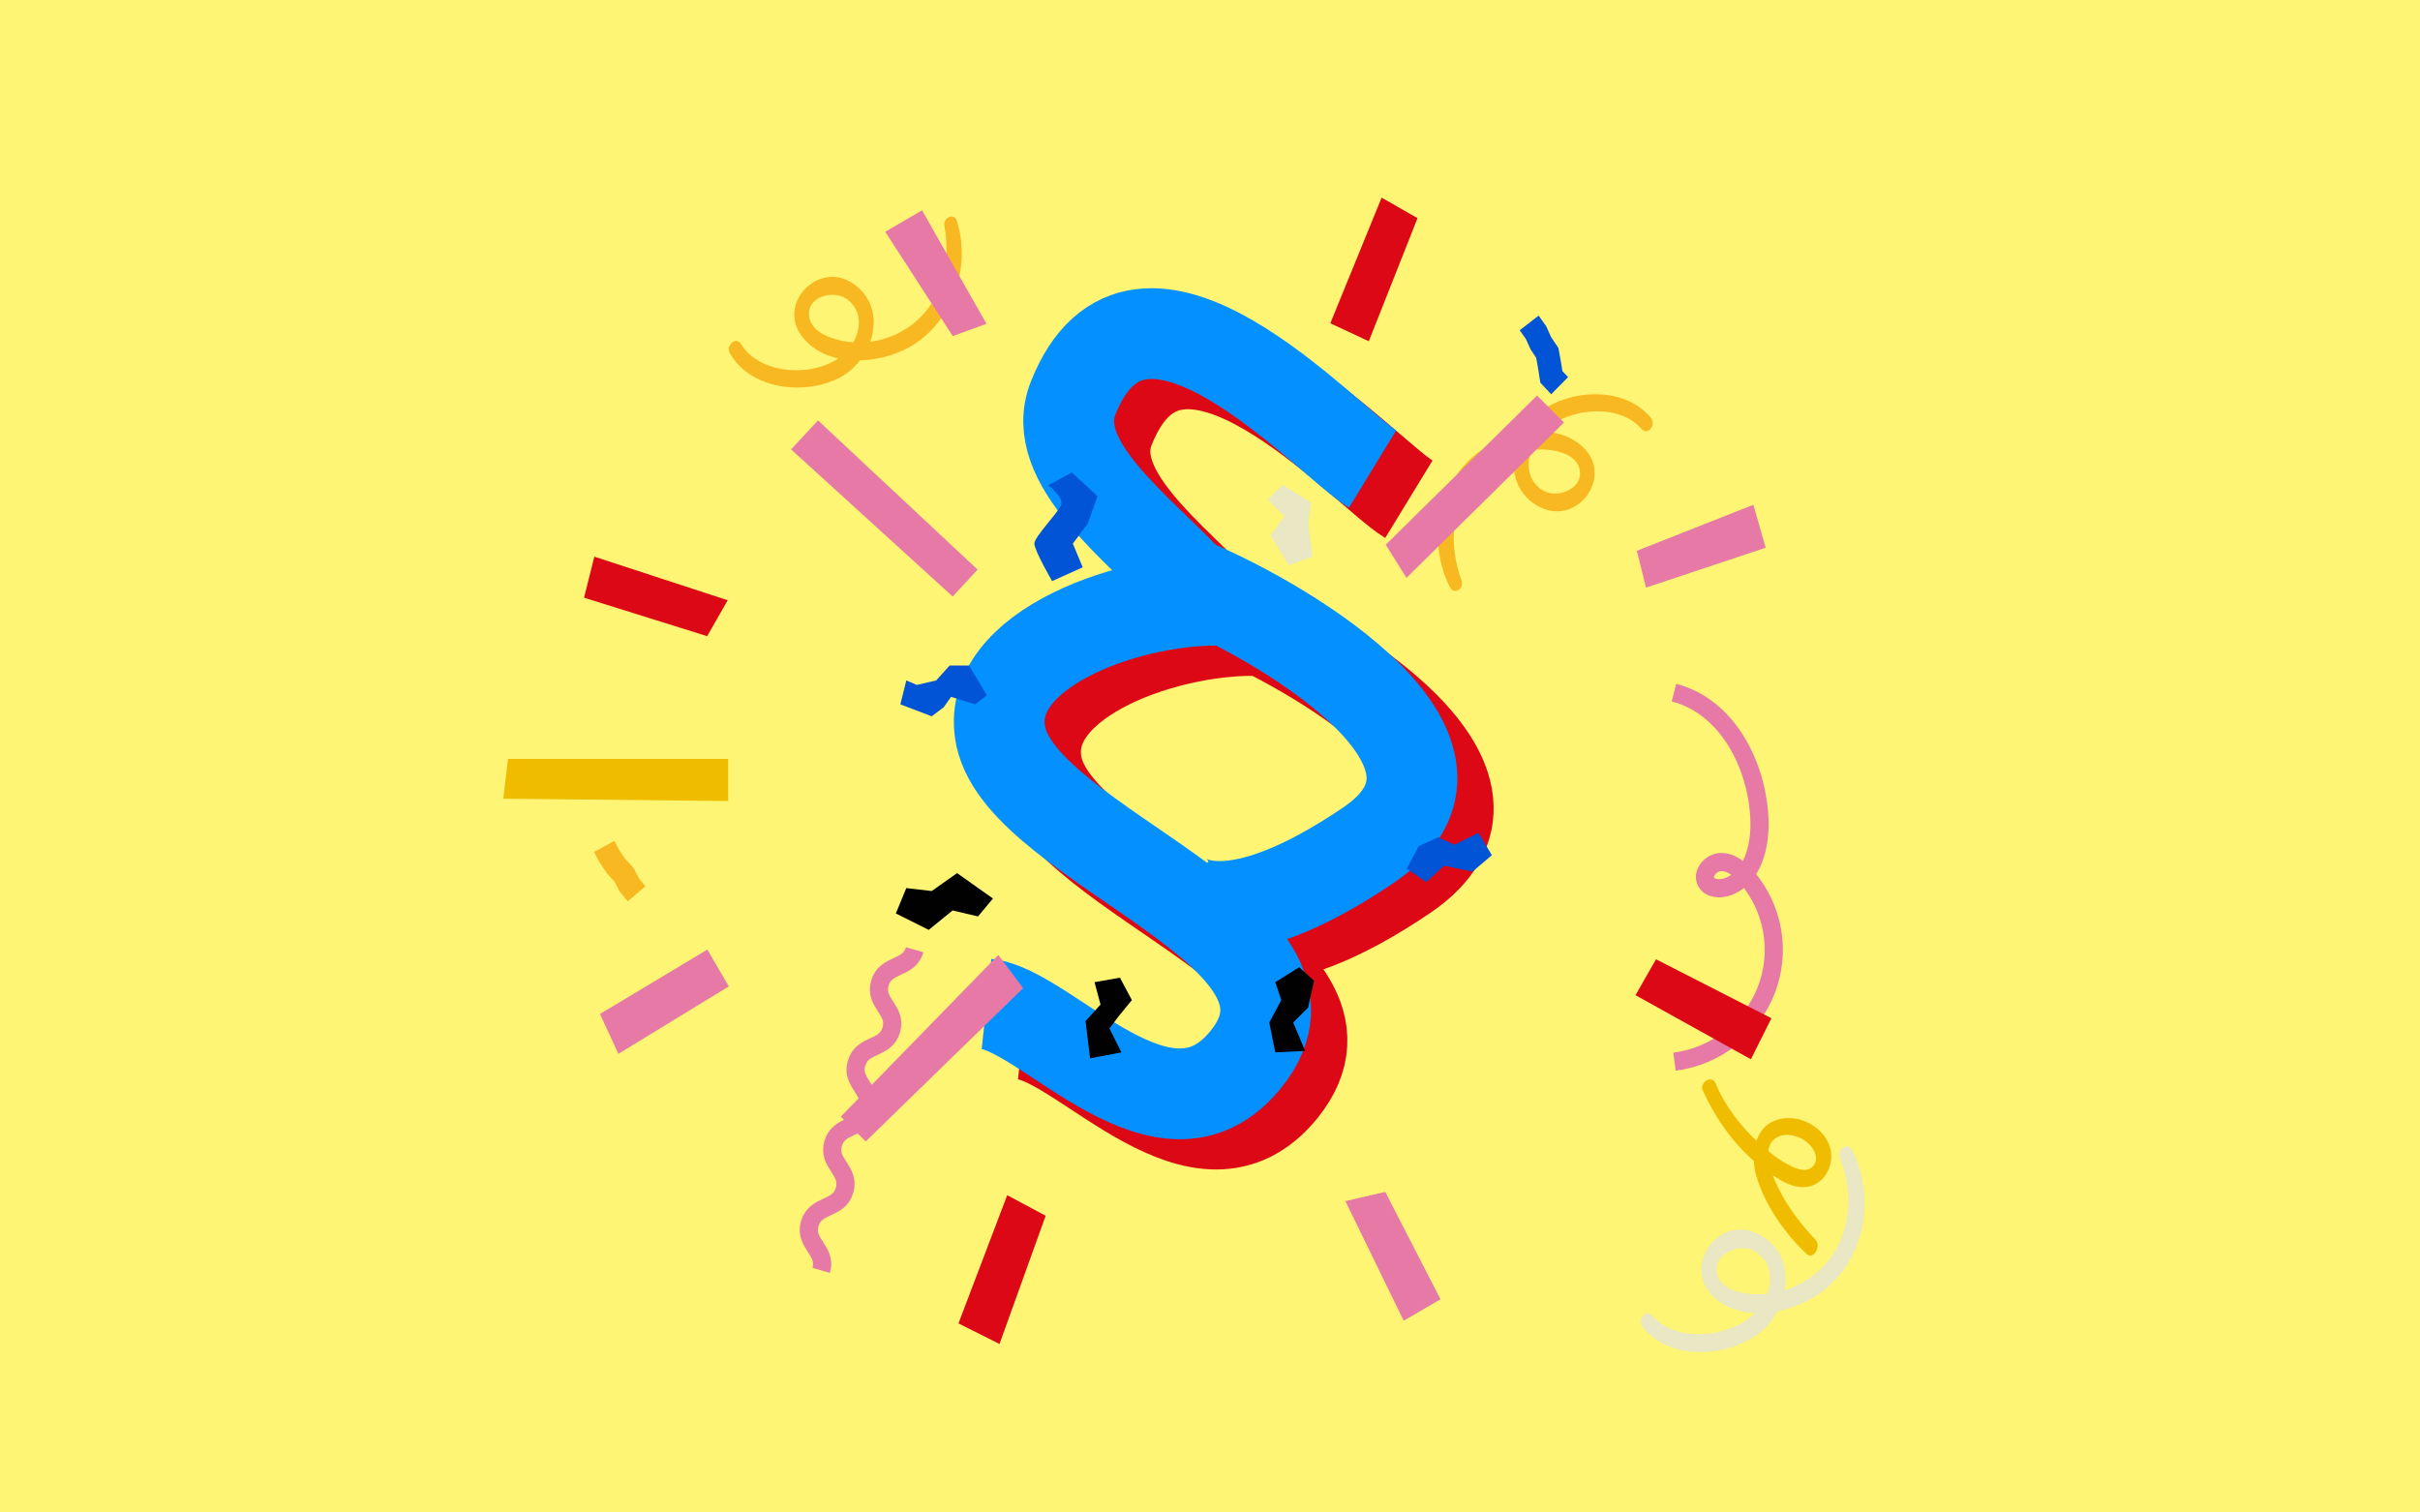<?xml version="1.0" encoding="UTF-8" standalone="no"?>
<svg
   width="800"
   height="500"
   viewBox="0 0 800 500"
   fill="none"
   version="1.1"
   id="svg68"
   sodipodi:docname="WP20Symbols_2004_aktenzeichen_rectangle.svg"
   inkscape:version="1.1.2 (0a00cf5339, 2022-02-04)"
   xmlns:inkscape="http://www.inkscape.org/namespaces/inkscape"
   xmlns:sodipodi="http://sodipodi.sourceforge.net/DTD/sodipodi-0.dtd"
   xmlns="http://www.w3.org/2000/svg"
   xmlns:svg="http://www.w3.org/2000/svg">
  <defs
     id="defs72" />
  <sodipodi:namedview
     id="namedview70"
     pagecolor="#ffffff"
     bordercolor="#666666"
     borderopacity="1.0"
     inkscape:pageshadow="2"
     inkscape:pageopacity="0.0"
     inkscape:pagecheckerboard="0"
     showgrid="false"
     inkscape:zoom="0.51842753"
     inkscape:cx="309.59004"
     inkscape:cy="402.17772"
     inkscape:window-width="1920"
     inkscape:window-height="1016"
     inkscape:window-x="1920"
     inkscape:window-y="27"
     inkscape:window-maximized="1"
     inkscape:current-layer="svg68"
     showborder="true" />
  <rect
     width="811.6"
     height="510"
     fill="#e9e7c4"
     id="rect2"
     x="-5.886"
     y="-0.859"
     style="fill:#fff574;fill-opacity:1;stroke-width:1.409" />
  <path
     d="m 465.739,165.046 c -15.315,-9.351 -77.027,-79.149 -99.021,-23.348 -8.345,21.171 21.518,42.798 38.425,60.965 34.058,14.29 103.585,56.643 59.32,86.673 -44.265,30.031 -62.884,20.279 -66.661,11.65"
     stroke="#dc0816"
     stroke-width="30"
     id="path6" />
  <path
     d="m 418.307,208.539 c -30.753,-1.731 -81.821,15.766 -75.442,45.028 7.973,36.576 114.512,64.954 81.071,106.545 -26.752,33.272 -65.564,-16.044 -85.818,-18.215"
     stroke="#dc0816"
     stroke-width="30"
     id="path8" />
  <path
     d="m 453.739,155.046 c -15.315,-9.351 -77.027,-79.149 -99.021,-23.348 -8.345,21.171 21.518,42.798 38.425,60.965 34.058,14.29 103.585,56.643 59.32,86.673 -44.265,30.031 -62.884,20.279 -66.661,11.65"
     stroke="#0491ff"
     stroke-width="30"
     id="path10" />
  <path
     d="m 406.307,198.539 c -30.753,-1.731 -81.821,15.766 -75.442,45.028 7.973,36.576 114.512,64.954 81.071,106.545 -26.752,33.272 -65.564,-16.044 -85.818,-18.215"
     stroke="#0491ff"
     stroke-width="30"
     id="path12" />
  <path
     d="m 553.378,228.971 c 17.651,4.528 27.56,23.96 28.254,41.95 0.333,8.689 -2.114,19.01 -10.316,22.163 -2.481,0.955 -5.808,0.843 -7.195,-1.395 -1.761,-2.831 1.42,-6.668 4.787,-6.721 3.368,-0.053 6.249,2.324 8.436,4.851 4.41,5.103 7.343,11.286 8.491,17.896 1.148,6.611 0.468,13.405 -1.969,19.666 -2.437,6.261 -6.539,11.757 -11.876,15.909 -5.336,4.152 -11.709,6.805 -18.445,7.681"
     stroke="#e679a6"
     stroke-width="6"
     stroke-miterlimit="10"
     id="path14" />
  <path
     d="m 302.378,313.971 c -1.935,6.607 -9.569,4.414 -11.504,11.035 -1.935,6.62 5.706,8.841 3.777,15.461 -1.928,6.621 -9.568,4.414 -11.503,11.035 -1.935,6.621 5.705,8.841 3.777,15.469 -1.928,6.627 -9.569,4.407 -11.504,11.034 -1.935,6.628 5.706,8.842 3.777,15.462 -1.928,6.621 -9.568,4.414 -11.503,11.042 -1.935,6.627 5.705,8.834 3.777,15.462"
     stroke="#e679a6"
     stroke-width="6"
     stroke-miterlimit="10"
     id="path16" />
  <path
     d="m 241.172,116.604 c 6.706,12.043 24.377,14.215 35.985,8.458 11.607,-5.757 16.949,-23.292 4.65,-31.464 -11.179,-7.429 -24.996,6.638 -16.711,17.585 8.066,10.664 25.636,9.389 35.976,3.32 13.967,-8.21 19.983,-26.125 15.289,-41.417 -0.883,-2.874 -4.65,-1.231 -4.169,1.491 2.361,12.727 -1.037,26.618 -12.436,33.963 -5.204,3.38 -11.337,5.011 -17.513,4.658 -4.81,-0.32 -13.698,-2.399 -14.718,-8.293 -1.192,-7.084 8.507,-9.403 12.926,-5.69 5.931,4.983 3.514,13.321 -1.508,17.872 -8.707,7.808 -27.625,7.247 -33.974,-3.361 -1.587,-2.654 -5.121,0.393 -3.743,2.848 z"
     fill="#f7b821"
     id="path18" />
  <path
     d="m 203.111,277.971 1.679,3.193 1.847,2.72 2.763,2.983 1.817,3.497 2.16,2.618 -5.855,4.989 -2.679,-3.248 -1.71,-3.295 -2.443,-2.641 -2.534,-3.761 -1.779,-3.388 z"
     fill="#f7b821"
     id="path20" />
  <path
     d="m 508.642,104.334 2.489,3.494 1.607,3.567 2.434,3.648 0.897,4.891 0.429,2.73 1.88,2.007 -5.593,5.663 -3.589,-3.835 -0.819,-5.192 -0.554,-3.039 -1.864,-2.803 -1.561,-3.453 -2.02,-2.836 z"
     fill="#0154d5"
     id="path22" />
  <path
     d="m 542.9,438.642 c 9.049,11.199 27.582,10.249 38.463,2.222 10.881,-8.027 13.213,-27.059 -0.882,-33.261 -12.813,-5.637 -24.469,11.342 -13.995,21.136 10.198,9.533 28.006,5.049 37.531,-3.071 12.862,-10.938 15.818,-30.526 8.25,-45.435 -1.424,-2.81 -4.995,-0.429 -4.013,2.288 4.712,12.689 3.713,27.615 -6.66,37.241 -4.736,4.42 -10.738,7.207 -17.142,7.959 -4.995,0.539 -14.495,0 -16.601,-5.89 -2.498,-7.084 7.043,-11.224 12.247,-8.195 6.985,4.064 6.002,13.092 1.665,18.688 -7.535,9.608 -27.066,12.452 -35.483,2.667 -2.107,-2.449 -5.187,1.329 -3.33,3.609 z"
     fill="#e9e7c4"
     id="path24" />
  <path
     d="m 545.877,138.295 c -8.682,-10.705 -26.463,-9.796 -36.904,-2.123 -10.44,7.673 -12.676,25.867 0.847,31.795 12.293,5.388 23.477,-10.851 13.428,-20.205 -9.785,-9.113 -26.872,-4.826 -36.01,2.936 -12.341,10.496 -15.177,29.18 -7.916,43.433 1.366,2.678 4.793,0.41 3.85,-2.188 -4.521,-12.129 -3.57,-26.397 6.391,-35.599 4.543,-4.227 10.302,-6.891 16.447,-7.609 4.793,-0.514 13.907,0 15.928,5.631 2.396,6.772 -6.758,10.729 -11.75,7.834 -6.702,-3.885 -5.76,-12.516 -1.598,-17.864 7.229,-9.194 25.961,-11.904 34.044,-2.55 2.021,2.341 4.977,-1.271 3.196,-3.451 z"
     fill="#f7b821"
     id="path26" />
  <path
     d="m 468.6,72.12 -16.109,40.692 -12.716,-5.938 16.957,-41.54 z"
     fill="#dc0816"
     id="path28" />
  <path
     d="m 585.594,336.615 -38.148,-19.494 -6.786,11.867 38.148,21.191 z"
     fill="#dc0816"
     id="path30" />
  <path
     d="m 345.674,401.899 -12.716,-6.786 -16.109,42.389 13.564,6.786 z"
     fill="#dc0816"
     id="path32" />
  <path
     d="m 240.555,198.43 -6.786,11.875 -40.692,-12.716 3.393,-13.564 z"
     fill="#dc0816"
     id="path34" />
  <path
     d="m 458.103,180.078 50.007,-49.318 8.903,8.903 -52.061,51.378 z"
     fill="#e679a6"
     id="path36" />
  <path
     d="m 338.231,326.666 -8.213,-10.963 -52.061,53.431 8.221,8.221 z"
     fill="#e679a6"
     id="path38" />
  <path
     d="m 314.947,197.201 8.221,-8.902 -52.75,-49.318 -8.903,9.585 z"
     fill="#e679a6"
     id="path40" />
  <path
     d="m 240.723,250.871 v 13.936 l -74.345,-0.777 1.554,-13.159 z"
     fill="#f0bc00"
     id="path42" />
  <path
     d="m 354.339,156.192 -7.833,4.241 c 0,0 5.225,3.916 4.242,6.532 -0.983,2.609 -8.816,10.449 -8.816,12.732 0,2.283 5.875,12.407 5.875,12.407 l 10.115,-4.567 -3.266,-7.832 4.899,-6.532 3.266,-9.141 z"
     fill="#0154d5"
     id="path44" />
  <path
     d="m 323.31,302.955 4.939,-5.922 -11.852,-8.395 -8.395,5.922 -8.395,-0.983 -3.457,8.395 10.869,5.43 7.896,-6.421 z"
     fill="#010101"
     id="path46" />
  <path
     d="m 370.226,323.202 -8.395,1.482 1.974,7.404 -4.939,5.439 1.482,12.343 10.369,-1.974 -3.947,-7.904 2.957,-3.948 4.447,-5.43 z"
     fill="#010101"
     id="path48" />
  <path
     d="m 429.476,319.746 -7.896,4.938 1.974,5.93 -3.956,7.405 1.982,9.877 9.87,-0.499 -3.948,-9.378 4.939,-4.939 1.974,-8.887 z"
     fill="#010101"
     id="path50" />
  <path
     d="m 471.454,291.603 -6.421,-4.448 3.948,-7.404 6.421,-2.965 5.431,2.466 7.903,-3.948 4.448,7.404 -6.422,5.438 -9.386,-1.974 z"
     fill="#0154d5"
     id="path52" />
  <path
     d="m 433.924,183.954 -7.904,2.957 -5.922,-9.87 4.44,-6.421 -5.431,-5.431 4.939,-4.938 9.386,5.921 -0.991,6.913 z"
     fill="#e9e7c4"
     id="path54" />
  <path
     d="m 322.32,232.836 3.955,-2.957 -5.929,-9.878 h -6.414 l -4.447,4.939 -6.421,1.483 -3.457,-1.483 -1.974,7.896 10.369,3.956 3.948,-2.965 2.474,-3.456 z"
     fill="#0154d5"
     id="path56" />
  <path
     d="m 304.814,69.52 21.301,37.521 -11.162,4.059 -22.308,-34.477 z"
     fill="#e679a6"
     id="path58" />
  <path
     d="m 233.833,313.911 -35.492,21.293 6.088,13.184 36.506,-22.309 z"
     fill="#e679a6"
     id="path60" />
  <path
     d="m 444.761,397.063 19.264,39.55 12.168,-7.095 -18.249,-35.499 z"
     fill="#e679a6"
     id="path62" />
  <path
     d="m 544.142,194.251 -3.044,-12.168 38.536,-15.213 4.051,14.198 z"
     fill="#e679a6"
     id="path64" />
  <path
     d="m 567.148,358.163 c 3.139,7.579 8.601,14.634 14.705,20.049 3.203,2.838 6.834,5.747 10.75,7.539 2.275,1.039 5.121,1.76 6.921,-0.42 1.68,-2.038 0.507,-4.836 -0.991,-6.564 -2.513,-2.894 -7.595,-4.804 -11.186,-2.735 -4.146,2.394 -2.846,8.173 -1.53,11.844 2.989,8.292 8.364,15.625 14.357,21.983 1.998,2.116 -0.674,6.873 -3.052,4.598 -7.191,-6.858 -13.683,-16.022 -16.498,-25.662 -2.291,-7.84 -0.404,-18.003 9.228,-19.097 8.3,-0.944 17.401,6.437 15.189,15.26 -0.951,3.782 -3.852,6.937 -7.816,7.428 -4.804,0.595 -9.355,-2.552 -13.081,-5.192 -9.679,-6.858 -16.259,-16.038 -21.222,-26.653 -1.244,-2.616 2.949,-5.454 4.226,-2.378 z"
     fill="#f0bc00"
     id="path66" />
</svg>
